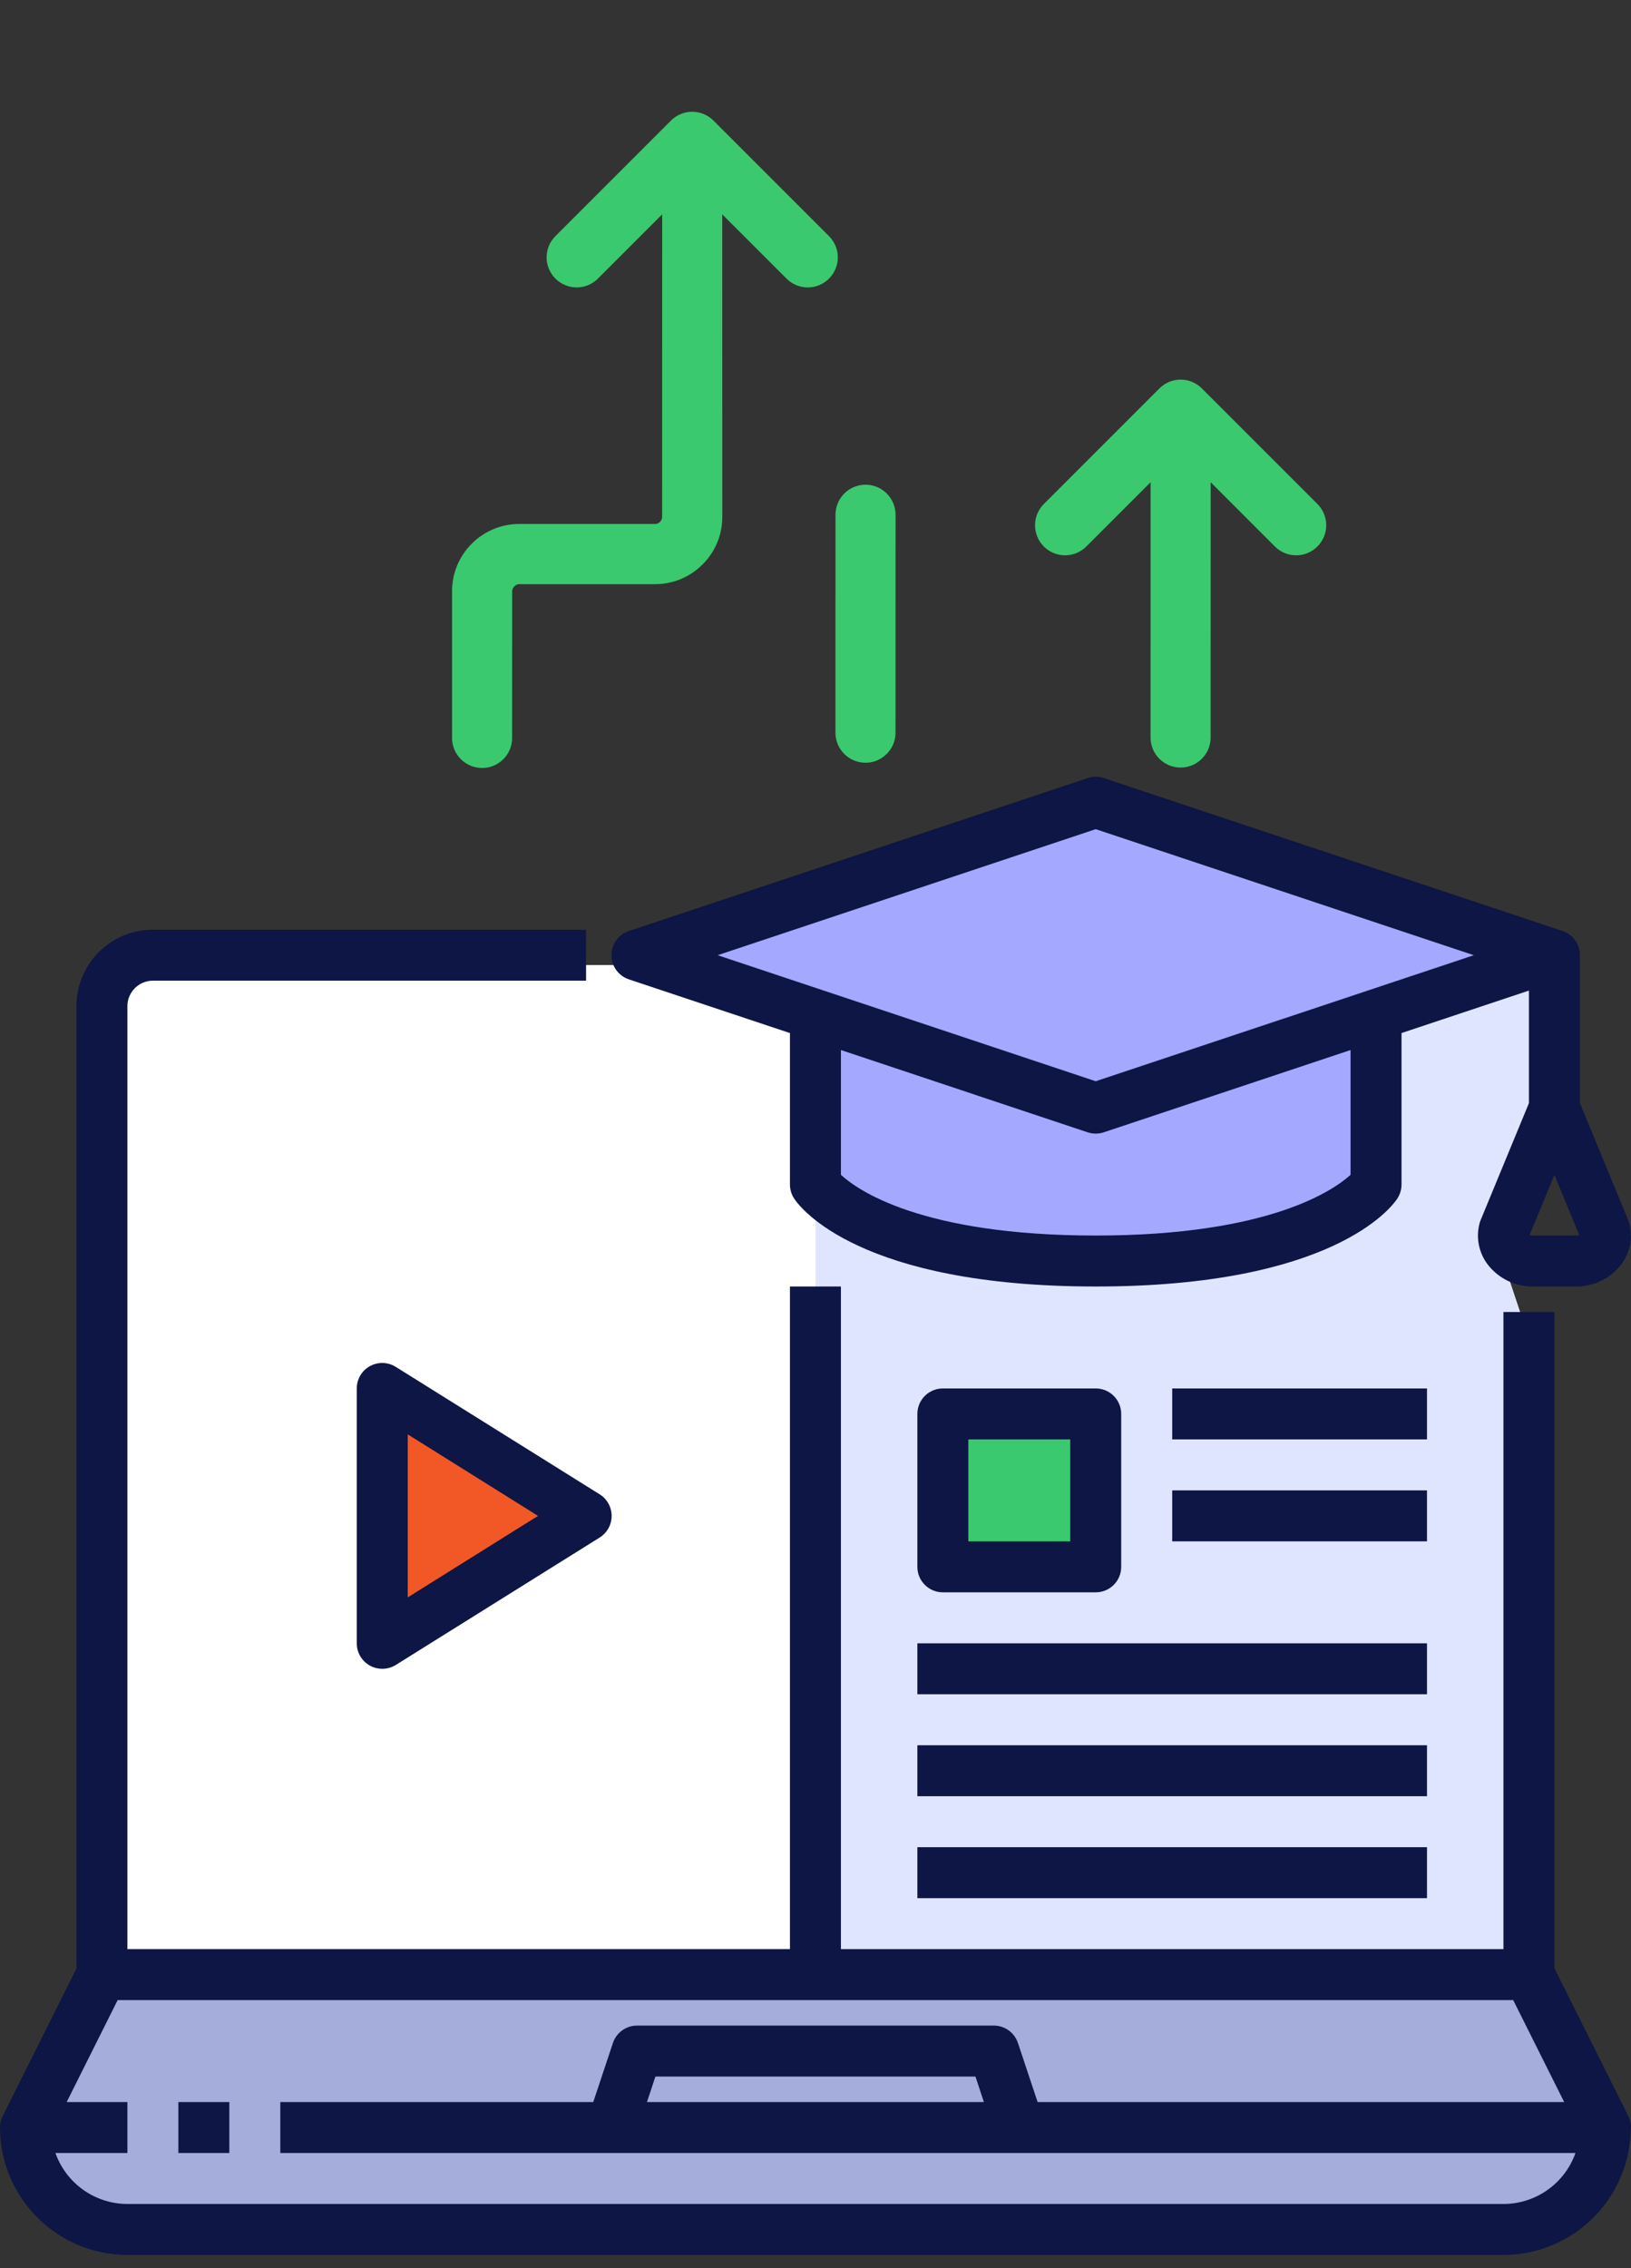 <svg width="105" height="146" viewBox="0 0 105 146" fill="none" xmlns="http://www.w3.org/2000/svg">
<rect x="0" y="0" width="105" height="146" fill="#333333" stroke="none"/>
<path d="M9.422 62.118H55.861H100.28V70.194L96.242 79.616L98.261 85.673V126.728H64.61H6.057V64.137L9.422 62.118Z" fill="white"/>
<path d="M52.496 64.137L55.861 62.118H100.28V70.194L96.242 79.616L98.261 85.673V126.728H64.61H52.496V64.137Z" fill="#E0E5FF"/>
<path d="M36.343 96.442L24.229 89.039V104.518L36.343 96.442Z" fill="#F15825"/>
<path d="M53.169 66.156L43.073 61.444L70.667 51.349L98.261 61.444L88.839 66.156V76.924C86.147 78.27 78.743 81.097 70.667 81.635C62.591 82.174 55.636 78.719 53.169 76.924V66.156Z" fill="#A5A8FF"/>
<path d="M98.261 127.401H7.403L0.673 138.169L3.365 142.207L7.403 144.226H88.839L100.953 142.88L102.972 136.15L98.261 127.401Z" fill="#A5AEDB"/>
<rect x="60.572" y="91.731" width="10.768" height="9.422" fill="#3AC96E"/>
<path d="M70.506 50C70.341 50.004 70.178 50.032 70.022 50.084L40.493 59.927C39.819 60.148 39.364 60.776 39.364 61.485C39.364 62.194 39.819 62.823 40.493 63.044L50.855 66.498V76.251C50.856 76.575 50.952 76.892 51.131 77.161C51.511 77.739 55.337 82.813 70.541 82.813C85.745 82.813 89.571 77.739 89.951 77.161C90.13 76.892 90.226 76.575 90.227 76.251V66.498L98.429 63.765V71.01L95.331 78.513C95.308 78.567 95.287 78.621 95.27 78.677C94.996 79.617 95.187 80.63 95.783 81.407C96.481 82.305 97.558 82.825 98.695 82.813H101.444C102.582 82.825 103.659 82.305 104.357 81.407C104.953 80.63 105.143 79.617 104.87 78.677C104.852 78.621 104.832 78.567 104.809 78.513L101.71 71.01V61.593C101.76 60.847 101.299 60.162 100.589 59.927L71.06 50.084C70.882 50.024 70.694 49.996 70.506 50ZM70.541 53.374L94.882 61.487L70.541 69.6L46.2 61.487L70.541 53.374ZM9.843 59.846C7.125 59.846 4.921 62.05 4.921 64.768V126.719L0.173 136.216C0.059 136.444 -6.55651e-05 136.695 5.44568e-08 136.949C0.001 136.971 0.002 136.992 0.003 137.014C0.003 137.034 0.003 137.054 0.003 137.074C0.077 141.552 3.724 145.145 8.202 145.152H96.789C101.211 145.142 104.832 141.632 104.978 137.212C105.034 136.873 104.981 136.524 104.828 136.216L100.07 126.7V84.454H96.789V125.466H93.508H54.136V82.813H50.855V125.466H16.405H8.202V64.768C8.202 63.862 8.937 63.127 9.843 63.127H37.731V59.846L9.843 59.846ZM54.136 67.591L70.022 72.887C70.189 72.943 70.365 72.971 70.541 72.97C70.717 72.971 70.893 72.943 71.06 72.887L86.946 67.591V75.623C85.919 76.563 81.78 79.532 70.541 79.532C59.261 79.532 55.157 76.565 54.136 75.623V67.591ZM100.07 75.627L101.665 79.487C101.596 79.519 101.52 79.534 101.444 79.532H98.695C98.599 79.532 98.528 79.51 98.481 79.51L98.465 79.513L100.07 75.627ZM24.655 87.735C24.212 87.722 23.782 87.889 23.464 88.198C23.146 88.507 22.967 88.932 22.967 89.375V105.78C22.967 106.686 23.701 107.421 24.607 107.421C24.914 107.422 25.215 107.338 25.476 107.177L38.6 98.975C39.082 98.675 39.375 98.148 39.375 97.581C39.375 97.014 39.082 96.486 38.6 96.187L25.476 87.985C25.229 87.83 24.946 87.744 24.655 87.735ZM60.698 89.375C59.792 89.375 59.058 90.11 59.058 91.016V100.859C59.058 101.765 59.792 102.499 60.698 102.499H70.541C71.447 102.499 72.181 101.765 72.181 100.859V91.016C72.181 90.11 71.447 89.375 70.541 89.375H60.698ZM75.463 89.375V92.656H91.867V89.375H75.463ZM26.248 92.329L34.636 97.578L26.248 102.826V92.329ZM62.339 92.656H68.9V99.218H62.339V92.656ZM75.463 95.937V99.218H91.867V95.937H75.463ZM59.058 105.78V109.061H91.867V105.78H59.058ZM59.058 112.342V115.623H91.867V112.342H59.058ZM59.058 118.904V122.185H91.867V118.904H59.058ZM7.574 128.747H16.405H93.508H97.417L100.698 135.309H66.799L65.533 131.509C65.31 130.84 64.684 130.388 63.979 130.388H41.012C40.307 130.388 39.681 130.84 39.458 131.509L38.193 135.309H18.045V138.59H101.425C100.73 140.555 98.873 141.869 96.789 141.871H8.202C6.119 141.868 4.264 140.554 3.569 138.59H8.202V135.309H4.293L7.574 128.747ZM42.194 133.669H62.797L63.341 135.309H41.65L42.194 133.669ZM11.483 135.309V138.59H14.764V135.309H11.483Z" fill="#0D1644"/>
<path d="M74.992 25.358L67.554 32.796C66.993 33.357 66.993 34.263 67.554 34.825C68.115 35.386 69.021 35.386 69.582 34.825L74.573 29.834L74.57 47.475C74.57 48.266 75.212 48.908 76.003 48.908C76.402 48.908 76.757 48.749 77.018 48.489C77.278 48.229 77.44 47.87 77.437 47.475L77.44 29.834L82.43 34.825C82.992 35.386 83.898 35.386 84.459 34.825C85.02 34.263 85.02 33.357 84.459 32.796L77.021 25.358C76.46 24.796 75.553 24.796 74.992 25.358ZM42.173 34.229L33.429 34.229C32.408 34.229 31.448 34.628 30.724 35.352C30.001 36.075 29.602 37.035 29.602 38.056L29.602 47.502C29.602 48.293 30.244 48.935 31.036 48.935C31.431 48.939 31.79 48.777 32.05 48.516C32.31 48.256 32.473 47.898 32.469 47.502L32.472 38.06C32.476 37.549 32.915 37.103 33.429 37.103L42.173 37.103C43.194 37.103 44.154 36.704 44.877 35.98C45.601 35.257 46 34.297 46 33.276L45.996 12.591L50.987 17.581C51.548 18.142 52.454 18.142 53.016 17.581C53.577 17.02 53.577 16.114 53.016 15.553L45.577 8.114C45.016 7.553 44.11 7.553 43.549 8.114L36.11 15.553C35.549 16.114 35.549 17.02 36.11 17.581C36.672 18.142 37.578 18.142 38.139 17.581L43.129 12.591L43.126 33.276C43.129 33.786 42.683 34.232 42.173 34.229ZM55.72 31.7C54.929 31.7 54.287 32.343 54.287 33.134L54.284 47.164C54.284 47.955 54.926 48.597 55.717 48.597C56.113 48.601 56.471 48.438 56.731 48.178C56.992 47.918 57.154 47.559 57.151 47.164L57.154 33.134C57.154 32.343 56.511 31.7 55.72 31.7Z" fill="#3AC96E" stroke="#3AC96E"/>
</svg>
